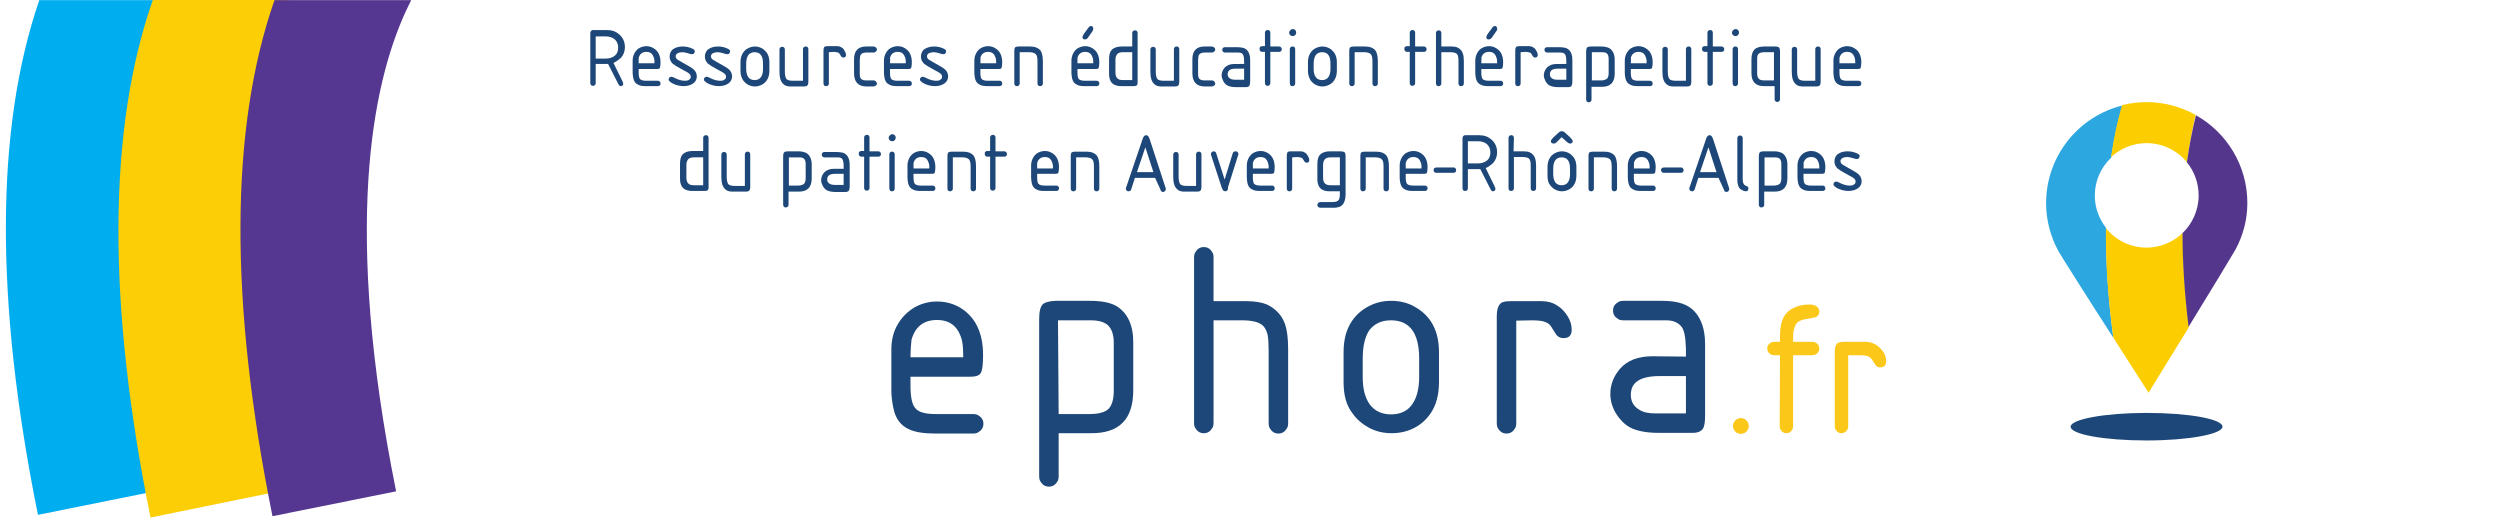 <?xml version="1.0" encoding="utf-8"?>
<!-- Generator: Adobe Illustrator 25.2.1, SVG Export Plug-In . SVG Version: 6.00 Build 0)  -->
<svg version="1.1" xmlns="http://www.w3.org/2000/svg" xmlns:xlink="http://www.w3.org/1999/xlink" x="0px" y="0px"
	 viewBox="0 0 744.1 155" style="enable-background:new 0 0 744.1 155;" xml:space="preserve">
<style type="text/css">
	.st0{fill:#1D4779;}
	.st1{fill:#FBC819;}
	.st2{fill:#00ADEF;}
	.st3{fill:#FCCE06;}
	.st4{fill:#553690;}
	.st5{fill:#2CA7DF;}
	.st6{fill:#FCCE01;}
	.st7{fill:#54368C;}
</style>
<g id="svg2" xmlns:cc="http://creativecommons.org/ns#" xmlns:dc="http://purl.org/dc/elements/1.1/" xmlns:inkscape="http://www.inkscape.org/namespaces/inkscape" xmlns:rdf="http://www.w3.org/1999/02/22-rdf-syntax-ns#" xmlns:sodipodi="http://sodipodi.sourceforge.net/DTD/sodipodi-0.dtd" xmlns:svg="http://www.w3.org/2000/svg">
	<g id="layer1" transform="translate(0,-897.362)" inkscape:groupmode="layer" inkscape:label="Calque 1">
		<g id="g4386">
			<g>
				<path id="path4361" class="st0" d="M271,1009.5v2.8c0,3.3,0.5,5.5,1.4,6.5c0.9,1.2,2.9,1.8,6,1.8h11.2c0.6,0,1.2,0.1,1.6,0.4
					c1,0.6,1.5,1.4,1.5,2.5c0,1.1-0.5,1.9-1.5,2.5c-0.4,0.3-1,0.4-1.6,0.4h-11.3c-3.3,0-5.8-0.4-7.6-1.2c-2.6-1.1-4.2-3.3-4.8-6.4
					c-0.4-1.9-0.6-3.6-0.6-5.3v-12.1c0-2.8,0.6-5.3,1.9-7.5c1.3-2.2,3-3.9,5.1-5.1c2-1.1,4.2-1.7,6.6-1.7c3.5,0,6.6,1.2,9.1,3.5
					c3,2.8,4.6,6.9,4.6,12.3c0,2.9-0.2,4.7-0.7,5.5c-0.4,0.7-1.4,1.1-3.2,1.1L271,1009.5L271,1009.5z M271,1003.7h15.7
					c0-2-0.1-3.5-0.3-4.6c-0.2-1.1-0.6-2.1-1.2-3.2c-1.3-2.2-3.4-3.3-6.3-3.3c-4,0-6.5,2-7.6,5.9C271.2,999.6,271,1001.3,271,1003.7
					L271,1003.7z"/>
				<path id="path4363" class="st0" d="M315.1,1026.3v12.8c0,0.6-0.1,1.2-0.4,1.6c-0.6,1-1.4,1.5-2.5,1.5s-1.9-0.5-2.5-1.5
					c-0.3-0.4-0.4-1-0.4-1.6v-46.9c0-2.2,0.4-3.6,1.1-4.3c0.7-0.6,1.9-0.9,3.7-1h10.2c3.5,0,6.1,0.5,7.9,1.5
					c3.5,2.1,5.2,5.9,5.1,11.3v13.8c0,8.7-4.2,12.9-12.7,12.8L315.1,1026.3L315.1,1026.3z M315.1,1020.6h9.1c2.8,0,4.7-0.5,5.8-1.6
					c1-1.1,1.5-2.9,1.5-5.3v-14.4c0-2.3-0.6-4-1.7-5.1c-1.1-1-2.8-1.5-5.2-1.5h-9.7L315.1,1020.6L315.1,1020.6z"/>
				<path id="path4365" class="st0" d="M361.1,987h9.9c2.6,0,4.7,0.4,6.1,1c2.7,1.3,4.5,3.3,5.4,5.9c0.6,1.8,0.9,4.2,0.9,7.4v22
					c0,0.6-0.1,1.2-0.4,1.6c-0.6,1-1.4,1.5-2.5,1.5c-1.1,0-1.9-0.5-2.5-1.5c-0.3-0.4-0.4-1-0.4-1.6v-21.6c0-2-0.1-3.5-0.3-4.6
					c-0.2-1-0.6-1.8-1.1-2.5c-1.1-1.3-3.3-1.9-6.5-1.9h-8.5v30.5c0,0.6-0.1,1.2-0.4,1.6c-0.6,1-1.4,1.5-2.5,1.5s-1.9-0.5-2.5-1.5
					c-0.3-0.4-0.4-0.9-0.4-1.4v-49.4c0-0.6,0.1-1.2,0.4-1.6c0.6-1,1.4-1.5,2.5-1.5s1.9,0.5,2.5,1.5c0.3,0.4,0.4,1,0.4,1.6V987
					L361.1,987z"/>
				<path id="path4367" class="st0" d="M399.9,1011.1v-8.9c0-3.7,0.8-6.8,2.5-9.3c1.3-1.9,2.9-3.3,5-4.4c2.1-1.1,4.3-1.6,6.7-1.6
					c2.4,0,4.6,0.5,6.7,1.6c2,1.1,3.7,2.5,5,4.4c1.7,2.5,2.5,5.6,2.5,9.3v8.9c0,3.7-0.8,6.8-2.5,9.3c-1.3,1.9-3,3.4-5,4.4
					c-2,1-4.2,1.5-6.6,1.5c-2.4,0-4.6-0.5-6.7-1.6c-2-1.1-3.7-2.5-5-4.4C400.7,1018,399.9,1014.9,399.9,1011.1L399.9,1011.1z
					 M405.6,1004.1v5.5c0,3.5,0.7,6.1,2,8c1.4,2,3.6,3.1,6.4,3.1s5-1,6.4-3.1c1.3-1.9,2-4.6,2-8v-5.5c0-7.6-2.8-11.4-8.4-11.4
					c-2.8,0-4.9,1-6.4,2.9C406.3,997.5,405.6,1000.3,405.6,1004.1L405.6,1004.1z"/>
				<path id="path4369" class="st0" d="M451.3,992.8v30.5c0,0.6-0.1,1.2-0.4,1.6c-0.6,1-1.4,1.5-2.5,1.5s-1.9-0.5-2.5-1.5
					c-0.3-0.4-0.4-1-0.4-1.6v-32c0-1.7,0.4-2.9,1.1-3.6c0.5-0.5,1.5-0.7,3.1-0.7h9.2c1.7,0,3.2,0.4,4.6,1.3c1.3,0.8,2.3,1.9,3.1,3.2
					c0.8,1.3,1.2,2.6,1.2,4c0,1.7-0.8,2.5-2.5,2.5c-0.8,0-1.4-0.3-1.9-0.8c-0.2-0.2-0.7-1-1.7-2.6c-0.5-0.9-1.5-1.4-2.8-1.7
					c-0.8-0.1-1.7-0.2-2.8-0.2L451.3,992.8L451.3,992.8z"/>
				<path id="path4371" class="st0" d="M501.8,1003.5v-2.3c-0.1-3.5-0.5-5.7-1.4-6.7c-1-1.2-2.5-1.8-4.5-1.8h-12.7
					c-0.6,0-1.2-0.1-1.6-0.4c-1-0.6-1.5-1.4-1.5-2.5c0-1.1,0.5-1.9,1.5-2.5c0.4-0.3,1-0.4,1.6-0.4h11.6c2.4,0,4.3,0.3,5.8,0.8
					c1.5,0.5,2.8,1.3,3.8,2.4c2,2.2,3.1,5.4,3.1,9.6v21.4c0,1.8-0.2,3-0.5,3.6c-0.5,1-1.6,1.5-3.2,1.5h-10.1c-3.8,0-6.7-0.6-8.7-1.7
					c-1.7-1-3-2.4-4.1-4.2c-1.1-1.9-1.6-3.8-1.6-5.7c0-2.8,1-5.3,2.9-7.5c2.2-2.5,5.4-3.7,9.7-3.7L501.8,1003.5L501.8,1003.5z
					 M501.8,1020.4v-11.1h-7.9c-2.9,0-5,0.5-6.4,1.4c-1.4,0.9-2.1,2.3-2.1,4.2c0,1.9,0.8,3.4,2.5,4.4c1.2,0.8,2.8,1.1,4.7,1.1
					L501.8,1020.4L501.8,1020.4z"/>
			</g>
			<g id="text4166">
				<path id="path4374" class="st1" d="M518.2,1021.8c0.7,0,1.2,0.3,1.7,0.8c0.4,0.4,0.6,1,0.6,1.6c0,0.7-0.3,1.3-0.8,1.7
					c-0.4,0.4-1,0.6-1.6,0.6c-0.7,0-1.3-0.3-1.7-0.8c-0.4-0.4-0.6-1-0.6-1.6c0-0.7,0.3-1.2,0.8-1.7
					C517,1022,517.6,1021.8,518.2,1021.8L518.2,1021.8z"/>
				<path id="path4376" class="st1" d="M529.8,1003.1h-1.7c-0.4,0-0.8-0.1-1.1-0.3c-0.7-0.4-1-1-1-1.7s0.3-1.3,1-1.7
					c0.3-0.2,0.7-0.3,1.1-0.3h1.7c0-0.8,0-1.4,0-1.8c0-3.5,0.8-5.9,2.5-7.3c1.6-1.3,3.7-2,6.3-2c1.1,0,1.9,0.3,2.4,0.8
					c0.3,0.4,0.5,0.8,0.5,1.2c0,0.8-0.3,1.3-0.9,1.7c-0.2,0.1-1.2,0.3-2.9,0.6c-1.2,0.2-2.1,0.5-2.7,1c-0.8,0.8-1.3,2.3-1.3,4.5
					c0,0.3,0,0.7,0,1.3h5.7c0.4,0,0.8,0.1,1.1,0.3c0.7,0.4,1,1,1,1.7s-0.3,1.3-1,1.7c-0.3,0.2-0.7,0.3-1.1,0.3h-5.7v21.1
					c0,0.4-0.1,0.8-0.3,1.1c-0.4,0.7-0.9,1-1.7,1c-0.7,0-1.3-0.3-1.7-1c-0.2-0.3-0.3-0.7-0.3-1.1L529.8,1003.1L529.8,1003.1z"/>
				<path id="path4378" class="st1" d="M550.1,1003.1v21.1c0,0.4-0.1,0.8-0.3,1.1c-0.4,0.7-1,1-1.7,1c-0.7,0-1.3-0.3-1.7-1
					c-0.2-0.3-0.3-0.7-0.3-1.1v-22.1c0-1.2,0.2-2,0.7-2.5c0.3-0.3,1-0.5,2.1-0.5h6.3c1.2,0,2.2,0.3,3.2,0.9c0.9,0.6,1.6,1.3,2.2,2.2
					c0.6,0.9,0.8,1.8,0.8,2.7c0,1.2-0.6,1.8-1.8,1.8c-0.5,0-1-0.2-1.3-0.6c-0.1-0.1-0.5-0.7-1.2-1.8c-0.4-0.6-1-1-2-1.1
					c-0.5-0.1-1.2-0.1-1.9-0.1L550.1,1003.1L550.1,1003.1z"/>
			</g>
		</g>
		<g id="g5214" transform="translate(-116,894)">
			<g id="path4188">
				<path class="st2" d="M127.3,156.6c-12.9-63.7-12.7-115.1,0.4-153.2l40.6,0c-0.5,1-1,2-1.5,3.1c-10,21.9-18.6,64.4-2.8,142.7
					L127.3,156.6z"/>
			</g>
			<g id="path4192">
				<path class="st3" d="M160.8,157.4c-13-64.1-12.7-115.8,0.7-154.1l40.7,0c-0.7,1.2-1.3,2.6-1.9,3.9c-10,21.9-18.6,64.4-2.8,142.7
					L160.8,157.4z"/>
			</g>
			<g id="path4196">
				<path class="st4" d="M197.1,157c-12.9-63.9-12.7-115.5,0.6-153.6l40.7,0c-0.6,1.1-1.1,2.3-1.7,3.5c-10,21.9-18.6,64.4-2.8,142.7
					L197.1,157z"/>
			</g>
		</g>
		<g id="text4175">
			<g id="g4293">
				<path id="path4164" class="st0" d="M182.6,916.1l2.6,5.3c0.2,0.4,0.3,0.7,0.3,0.9c0,0.2-0.1,0.4-0.2,0.5
					c-0.2,0.1-0.3,0.2-0.5,0.2c-0.3,0-0.6-0.2-0.8-0.7l-3-5.9h-3.7v5.6c0,0.2,0,0.4-0.1,0.5c-0.2,0.3-0.4,0.4-0.7,0.4
					s-0.6-0.1-0.7-0.4c-0.1-0.1-0.1-0.3-0.1-0.5v-14.7c0-0.4,0.1-0.6,0.3-0.8c0.2-0.2,0.4-0.2,0.8-0.2h3.7c0.8,0,1.5,0.1,2.1,0.3
					c0.6,0.2,1.1,0.5,1.6,0.9c1.2,1,1.8,2.3,1.8,3.9c0,1.2-0.4,2.3-1.2,3.2C184.1,915.2,183.4,915.7,182.6,916.1z M177.2,914.8h3.1
					c1.1,0,1.9-0.3,2.6-0.8c0.8-0.6,1.1-1.5,1.1-2.5s-0.4-1.9-1.1-2.5c-0.7-0.5-1.5-0.8-2.6-0.8h-3V914.8z"/>
				<path id="path4166" class="st0" d="M190.1,918v0.9c0,1,0.1,1.6,0.4,2c0.3,0.3,0.9,0.5,1.8,0.5h3.4c0.2,0,0.4,0,0.5,0.1
					c0.3,0.2,0.4,0.4,0.4,0.7s-0.1,0.6-0.4,0.7c-0.1,0.1-0.3,0.1-0.5,0.1h-3.4c-1,0-1.8-0.1-2.3-0.4c-0.8-0.3-1.3-1-1.5-1.9
					c-0.1-0.6-0.2-1.1-0.2-1.6v-3.7c0-0.8,0.2-1.6,0.6-2.3c0.4-0.7,0.9-1.2,1.5-1.5c0.6-0.3,1.3-0.5,2-0.5c1.1,0,2,0.4,2.8,1.1
					c0.9,0.8,1.4,2.1,1.4,3.7c0,0.9-0.1,1.4-0.2,1.7c-0.1,0.2-0.4,0.3-1,0.3H190.1z M190.1,916.2h4.7c0-0.6,0-1.1-0.1-1.4
					c-0.1-0.3-0.2-0.6-0.4-1c-0.4-0.7-1-1-1.9-1c-1.2,0-2,0.6-2.3,1.8C190.1,915,190.1,915.5,190.1,916.2L190.1,916.2z"/>
				<path id="path4168" class="st0" d="M203.2,911.2c1,0,2,0.2,3,0.7c0.4,0.2,0.6,0.4,0.6,0.7c0,0.3-0.1,0.5-0.2,0.6
					c-0.1,0.2-0.3,0.3-0.6,0.3c-0.3,0-0.7-0.1-1.3-0.3c-0.6-0.2-1.2-0.3-1.6-0.3c-0.6,0-1,0.1-1.4,0.3c-0.4,0.2-0.6,0.6-0.6,0.9
					c0,0.4,0.2,0.8,0.7,1.1c0.3,0.2,0.9,0.5,1.9,1.1c1.3,0.7,2.1,1.2,2.5,1.5c0.8,0.6,1.2,1.4,1.2,2.3c0,0.9-0.4,1.6-1.1,2.1
					c-0.7,0.5-1.7,0.8-2.8,0.8c-1.2,0-2.4-0.3-3.5-0.9c-0.6-0.4-1-0.7-1-1.1c0-0.2,0.1-0.4,0.3-0.6c0.1-0.1,0.3-0.2,0.5-0.2
					c0.2,0,0.6,0.1,1.1,0.4c1,0.5,2,0.8,2.9,0.8c0.7,0,1.1-0.1,1.4-0.4c0.3-0.2,0.4-0.5,0.4-0.8c0-0.5-0.3-0.9-1-1.3
					c-0.3-0.2-1-0.5-2-1.1c-1.1-0.6-1.9-1.1-2.4-1.5c-0.6-0.6-0.9-1.3-0.9-2.1c0-0.5,0.1-0.9,0.3-1.3c0.2-0.4,0.5-0.8,0.9-1
					C201.3,911.4,202.2,911.2,203.2,911.2L203.2,911.2z"/>
				<path id="path4170" class="st0" d="M213.7,911.2c1,0,2,0.2,3,0.7c0.4,0.2,0.6,0.4,0.6,0.7c0,0.3-0.1,0.5-0.2,0.6
					c-0.1,0.2-0.3,0.3-0.6,0.3s-0.7-0.1-1.3-0.3c-0.6-0.2-1.2-0.3-1.6-0.3c-0.6,0-1,0.1-1.4,0.3c-0.4,0.2-0.6,0.6-0.6,0.9
					c0,0.4,0.2,0.8,0.7,1.1c0.3,0.2,0.9,0.5,1.9,1.1c1.3,0.7,2.1,1.2,2.5,1.5c0.8,0.6,1.2,1.4,1.2,2.3c0,0.9-0.4,1.6-1.1,2.1
					c-0.7,0.5-1.7,0.8-2.8,0.8c-1.2,0-2.4-0.3-3.5-0.9c-0.6-0.4-1-0.7-1-1.1c0-0.2,0.1-0.4,0.3-0.6c0.1-0.1,0.3-0.2,0.5-0.2
					c0.2,0,0.6,0.1,1.1,0.4c1,0.5,2,0.8,2.9,0.8c0.7,0,1.1-0.1,1.4-0.4c0.3-0.2,0.4-0.5,0.4-0.8c0-0.5-0.3-0.9-1-1.3
					c-0.3-0.2-1-0.5-2-1.1c-1.1-0.6-1.9-1.1-2.4-1.5c-0.6-0.6-0.9-1.3-0.9-2.1c0-0.5,0.1-0.9,0.3-1.3c0.2-0.4,0.5-0.8,0.9-1
					C211.8,911.4,212.7,911.2,213.7,911.2z"/>
				<path id="path4172" class="st0" d="M220.4,918.5v-2.7c0-1.1,0.3-2.1,0.8-2.8c0.4-0.6,0.9-1,1.5-1.3c0.6-0.3,1.3-0.5,2-0.5
					c0.7,0,1.4,0.2,2,0.5s1.1,0.8,1.5,1.3c0.5,0.7,0.8,1.7,0.8,2.8v2.7c0,1.1-0.3,2.1-0.8,2.8c-0.4,0.6-0.9,1-1.5,1.3
					c-0.6,0.3-1.3,0.5-2,0.5c-0.7,0-1.4-0.2-2-0.5c-0.6-0.3-1.1-0.8-1.5-1.3C220.7,920.5,220.4,919.6,220.4,918.5z M222.1,916.3v1.6
					c0,1,0.2,1.8,0.6,2.4c0.4,0.6,1.1,0.9,1.9,0.9s1.5-0.3,1.9-0.9c0.4-0.6,0.6-1.4,0.6-2.4v-1.6c0-2.3-0.8-3.4-2.5-3.4
					c-0.8,0-1.5,0.3-1.9,0.9S222.1,915.2,222.1,916.3z"/>
				<path id="path4174" class="st0" d="M239,921.3v-9.2c0-0.2,0-0.4,0.1-0.5c0.2-0.3,0.4-0.4,0.7-0.4s0.6,0.1,0.7,0.4
					c0.1,0.1,0.1,0.3,0.1,0.5v9.7c0,0.4-0.1,0.8-0.3,1c-0.2,0.2-0.5,0.3-0.9,0.3h-3.6c-0.6,0-1.1,0-1.5-0.1c-0.3-0.1-0.7-0.2-1-0.5
					c-0.9-0.7-1.3-1.9-1.3-3.8v-6.5c0-0.2,0-0.4,0.1-0.5c0.2-0.3,0.4-0.4,0.7-0.4s0.6,0.1,0.7,0.4c0.1,0.1,0.1,0.3,0.1,0.5v6.5
					c0,1.1,0.2,1.8,0.5,2.2c0.3,0.3,0.9,0.5,1.9,0.5H239L239,921.3z"/>
				<path id="path4177" class="st0" d="M246.7,912.9v9.2c0,0.2,0,0.4-0.1,0.5c-0.2,0.3-0.4,0.4-0.7,0.4s-0.6-0.1-0.7-0.4
					c-0.1-0.1-0.1-0.3-0.1-0.5v-9.7c0-0.5,0.1-0.9,0.3-1.1c0.1-0.1,0.4-0.2,0.9-0.2h2.8c0.5,0,1,0.1,1.4,0.4c0.4,0.2,0.7,0.6,0.9,1
					c0.2,0.4,0.4,0.8,0.4,1.2c0,0.5-0.3,0.8-0.8,0.8c-0.2,0-0.4-0.1-0.6-0.3c0,0-0.2-0.3-0.5-0.8c-0.2-0.3-0.4-0.4-0.9-0.5
					c-0.2,0-0.5-0.1-0.8-0.1L246.7,912.9L246.7,912.9z"/>
				<path id="path4179" class="st0" d="M257.8,911.2h2.2c0.2,0,0.5,0.1,0.7,0.3c0.2,0.2,0.3,0.3,0.3,0.6s-0.1,0.4-0.3,0.6
					c-0.2,0.2-0.4,0.3-0.6,0.3H258c-0.7,0-1.2,0.1-1.6,0.4c-0.2,0.2-0.4,0.5-0.4,0.8c0,0.3-0.1,0.6-0.1,1v3.9c0,0.5,0,0.9,0.1,1.2
					c0.1,0.3,0.2,0.5,0.4,0.6c0.3,0.3,0.8,0.4,1.6,0.4h2.1c0.2,0,0.4,0.1,0.6,0.3c0.2,0.2,0.3,0.4,0.3,0.6c0,0.3-0.1,0.5-0.4,0.7
					c-0.2,0.1-0.4,0.2-0.7,0.2h-2c-2.4,0-3.7-1.3-3.7-3.9V915C254.2,912.5,255.4,911.2,257.8,911.2L257.8,911.2z"/>
				<path id="path4181" class="st0" d="M264.9,918v0.9c0,1,0.1,1.6,0.4,2c0.3,0.3,0.9,0.5,1.8,0.5h3.4c0.2,0,0.4,0,0.5,0.1
					c0.3,0.2,0.4,0.4,0.4,0.7s-0.1,0.6-0.4,0.7c-0.1,0.1-0.3,0.1-0.5,0.1h-3.4c-1,0-1.8-0.1-2.3-0.4c-0.8-0.3-1.3-1-1.5-1.9
					c-0.1-0.6-0.2-1.1-0.2-1.6v-3.7c0-0.8,0.2-1.6,0.6-2.3c0.4-0.7,0.9-1.2,1.5-1.5c0.6-0.3,1.3-0.5,2-0.5c1.1,0,2,0.4,2.8,1.1
					c0.9,0.8,1.4,2.1,1.4,3.7c0,0.9-0.1,1.4-0.2,1.7c-0.1,0.2-0.4,0.3-1,0.3H264.9z M264.9,916.2h4.7c0-0.6,0-1.1-0.1-1.4
					c-0.1-0.3-0.2-0.6-0.4-1c-0.4-0.7-1-1-1.9-1c-1.2,0-2,0.6-2.3,1.8C265,915,264.9,915.5,264.9,916.2L264.9,916.2z"/>
				<path id="path4183" class="st0" d="M278,911.2c1,0,2,0.2,3,0.7c0.4,0.2,0.6,0.4,0.6,0.7c0,0.3-0.1,0.5-0.2,0.6
					c-0.1,0.2-0.3,0.3-0.6,0.3s-0.7-0.1-1.3-0.3c-0.6-0.2-1.2-0.3-1.6-0.3c-0.6,0-1,0.1-1.4,0.3c-0.4,0.2-0.6,0.6-0.6,0.9
					c0,0.4,0.2,0.8,0.7,1.1c0.3,0.2,0.9,0.5,1.9,1.1c1.3,0.7,2.1,1.2,2.5,1.5c0.8,0.6,1.2,1.4,1.2,2.3c0,0.9-0.4,1.6-1.1,2.1
					c-0.7,0.5-1.7,0.8-2.8,0.8c-1.2,0-2.4-0.3-3.5-0.9c-0.6-0.4-1-0.7-1-1.1c0-0.2,0.1-0.4,0.3-0.6c0.1-0.1,0.3-0.2,0.5-0.2
					c0.2,0,0.6,0.1,1.1,0.4c1,0.5,2,0.8,2.9,0.8c0.7,0,1.1-0.1,1.4-0.4c0.3-0.2,0.4-0.5,0.4-0.8c0-0.5-0.3-0.9-1-1.3
					c-0.3-0.2-1-0.5-2-1.1c-1.1-0.6-1.9-1.1-2.4-1.5c-0.6-0.6-0.9-1.3-0.9-2.1c0-0.5,0.1-0.9,0.3-1.3c0.2-0.4,0.5-0.8,0.9-1
					C276.2,911.4,277,911.2,278,911.2z"/>
				<path id="path4185" class="st0" d="M291.8,918v0.9c0,1,0.1,1.6,0.4,2c0.3,0.3,0.9,0.5,1.8,0.5h3.4c0.2,0,0.4,0,0.5,0.1
					c0.3,0.2,0.4,0.4,0.4,0.7s-0.1,0.6-0.4,0.7c-0.1,0.1-0.3,0.1-0.5,0.1H294c-1,0-1.8-0.1-2.3-0.4c-0.8-0.3-1.3-1-1.5-1.9
					c-0.1-0.6-0.2-1.1-0.2-1.6v-3.7c0-0.8,0.2-1.6,0.6-2.3c0.4-0.7,0.9-1.2,1.5-1.5c0.6-0.3,1.3-0.5,2-0.5c1.1,0,2,0.4,2.8,1.1
					c0.9,0.8,1.4,2.1,1.4,3.7c0,0.9-0.1,1.4-0.2,1.7c-0.1,0.2-0.4,0.3-1,0.3H291.8z M291.8,916.2h4.7c0-0.6,0-1.1-0.1-1.4
					c-0.1-0.3-0.2-0.6-0.4-1c-0.4-0.7-1-1-1.9-1c-1.2,0-2,0.6-2.3,1.8C291.9,915,291.8,915.5,291.8,916.2L291.8,916.2z"/>
				<path id="path4187" class="st0" d="M303.5,912.9v9.2c0,0.2,0,0.4-0.1,0.5c-0.2,0.3-0.4,0.4-0.7,0.4s-0.6-0.1-0.7-0.4
					c-0.1-0.1-0.1-0.3-0.1-0.5v-9.7c0-0.4,0.1-0.8,0.2-0.9c0.2-0.2,0.6-0.3,1.3-0.3h3.2c1.4,0,2.4,0.4,3.1,1.2
					c0.4,0.6,0.7,1.6,0.7,3.1v6.6c0,0.2,0,0.4-0.1,0.5c-0.2,0.3-0.4,0.4-0.7,0.4s-0.6-0.1-0.7-0.4c-0.1-0.1-0.1-0.3-0.1-0.5v-6.5
					c0-1.2-0.2-1.9-0.6-2.2c-0.4-0.3-1-0.5-1.8-0.5H303.5z"/>
				<path id="path4189" class="st0" d="M320.7,918v0.9c0,1,0.1,1.6,0.4,2c0.3,0.3,0.9,0.5,1.8,0.5h3.4c0.2,0,0.4,0,0.5,0.1
					c0.3,0.2,0.4,0.4,0.4,0.7s-0.1,0.6-0.4,0.7c-0.1,0.1-0.3,0.1-0.5,0.1h-3.4c-1,0-1.8-0.1-2.3-0.4c-0.8-0.3-1.3-1-1.5-1.9
					c-0.1-0.6-0.2-1.1-0.2-1.6v-3.7c0-0.8,0.2-1.6,0.6-2.3c0.4-0.7,0.9-1.2,1.5-1.5c0.6-0.3,1.3-0.5,2-0.5c1.1,0,2,0.4,2.8,1.1
					c0.9,0.8,1.4,2.1,1.4,3.7c0,0.9-0.1,1.4-0.2,1.7c-0.1,0.2-0.4,0.3-1,0.3H320.7z M320.7,916.2h4.7c0-0.6,0-1.1-0.1-1.4
					c-0.1-0.3-0.2-0.6-0.4-1c-0.4-0.7-1-1-1.9-1c-1.2,0-2,0.6-2.3,1.8C320.7,915,320.7,915.5,320.7,916.2L320.7,916.2z M325.2,906.6
					l-1.4,2c-0.2,0.3-0.5,0.5-0.9,0.5c-0.3,0-0.5-0.1-0.6-0.3c-0.1-0.1-0.1-0.2-0.1-0.4c0-0.3,0.2-0.6,0.5-1.1l0.9-1.2
					c0.2-0.3,0.4-0.5,0.5-0.7c0.2-0.2,0.4-0.3,0.6-0.3c0.3,0,0.5,0.1,0.6,0.4c0.1,0.1,0.1,0.3,0.1,0.4
					C325.4,906.1,325.3,906.3,325.2,906.6z"/>
				<path id="path4191" class="st0" d="M337,911.2v-3.9c0-0.2,0-0.4,0.1-0.5c0.2-0.3,0.4-0.4,0.7-0.4s0.6,0.1,0.7,0.4
					c0.1,0.1,0.1,0.3,0.1,0.5V922c0,0.4-0.1,0.6-0.3,0.8c-0.2,0.1-0.4,0.2-0.8,0.2h-3.5c-2.7,0.1-4-1.2-3.9-3.9V915
					c0-1.4,0.3-2.3,0.8-2.8c0.7-0.7,1.7-1,3-1H337z M337,912.9h-2.8c-0.8,0-1.4,0.2-1.7,0.6c-0.3,0.4-0.5,0.9-0.5,1.6v3.9
					c0,0.7,0.2,1.3,0.5,1.6c0.3,0.4,0.9,0.6,1.7,0.6h2.8V912.9z"/>
				<path id="path4193" class="st0" d="M349.4,921.3v-9.2c0-0.2,0-0.4,0.1-0.5c0.2-0.3,0.4-0.4,0.7-0.4s0.6,0.1,0.7,0.4
					c0.1,0.1,0.1,0.3,0.1,0.5v9.7c0,0.4-0.1,0.8-0.3,1c-0.2,0.2-0.5,0.3-0.9,0.3h-3.6c-0.6,0-1.1,0-1.5-0.1c-0.3-0.1-0.7-0.2-1-0.5
					c-0.9-0.7-1.3-1.9-1.3-3.8v-6.5c0-0.2,0-0.4,0.1-0.5c0.2-0.3,0.4-0.4,0.7-0.4s0.6,0.1,0.7,0.4c0.1,0.1,0.1,0.3,0.1,0.5v6.5
					c0,1.1,0.2,1.8,0.5,2.2c0.3,0.3,0.9,0.5,1.9,0.5H349.4z"/>
				<path id="path4195" class="st0" d="M358.5,911.2h2.2c0.2,0,0.5,0.1,0.7,0.3c0.2,0.2,0.3,0.3,0.3,0.6s-0.1,0.4-0.3,0.6
					c-0.2,0.2-0.4,0.3-0.6,0.3h-2.1c-0.7,0-1.2,0.1-1.6,0.4c-0.2,0.2-0.4,0.5-0.4,0.8c0,0.3-0.1,0.6-0.1,1v3.9c0,0.5,0,0.9,0.1,1.2
					c0.1,0.3,0.2,0.5,0.4,0.6c0.3,0.3,0.8,0.4,1.6,0.4h2.1c0.2,0,0.4,0.1,0.6,0.3c0.2,0.2,0.3,0.4,0.3,0.6c0,0.3-0.1,0.5-0.4,0.7
					c-0.2,0.1-0.4,0.2-0.7,0.2h-2c-2.4,0-3.7-1.3-3.7-3.9V915C354.9,912.5,356.1,911.2,358.5,911.2L358.5,911.2z"/>
				<path id="path4197" class="st0" d="M370.3,916.2v-0.7c0-1.1-0.2-1.7-0.4-2c-0.3-0.4-0.8-0.5-1.4-0.5h-3.8c-0.2,0-0.4,0-0.5-0.1
					c-0.3-0.2-0.4-0.4-0.4-0.7s0.1-0.6,0.4-0.7c0.1-0.1,0.3-0.1,0.5-0.1h3.5c0.7,0,1.3,0.1,1.8,0.2c0.5,0.1,0.8,0.4,1.2,0.7
					c0.6,0.7,0.9,1.6,0.9,2.9v6.5c0,0.5-0.1,0.9-0.2,1.1c-0.1,0.3-0.5,0.5-1,0.5h-3c-1.2,0-2-0.2-2.6-0.5c-0.5-0.3-0.9-0.7-1.2-1.3
					c-0.3-0.6-0.5-1.1-0.5-1.7c0-0.8,0.3-1.6,0.9-2.3c0.7-0.7,1.6-1.1,2.9-1.1H370.3z M370.3,921.2v-3.4h-2.4
					c-0.9,0-1.5,0.1-1.9,0.4s-0.6,0.7-0.6,1.3s0.3,1,0.8,1.3c0.4,0.2,0.9,0.3,1.4,0.3H370.3z"/>
				<path id="path4199" class="st0" d="M378.1,911.2h2.5c0.2,0,0.3,0,0.5,0.1c0.3,0.2,0.4,0.4,0.4,0.7s-0.1,0.6-0.4,0.7
					c-0.1,0.1-0.3,0.1-0.5,0.1h-2.5v9.2c0,0.2,0,0.4-0.1,0.5c-0.2,0.3-0.4,0.4-0.7,0.4c-0.3,0-0.6-0.1-0.7-0.4
					c-0.1-0.1-0.1-0.3-0.1-0.5v-9.2h-0.7c-0.2,0-0.4,0-0.5-0.1c-0.3-0.2-0.4-0.4-0.4-0.8s0.1-0.6,0.4-0.7c0.1-0.1,0.3-0.1,0.5-0.1
					h0.7v-3.9c0-0.2,0-0.4,0.1-0.5c0.2-0.3,0.4-0.4,0.7-0.4c0.3,0,0.6,0.1,0.7,0.4c0.1,0.1,0.1,0.3,0.1,0.5V911.2z"/>
				<path id="path4201" class="st0" d="M383.9,922.1v-10c0-0.2,0-0.4,0.1-0.5c0.2-0.3,0.4-0.4,0.7-0.4s0.6,0.1,0.7,0.4
					c0.1,0.1,0.1,0.3,0.1,0.5v10c0,0.2,0,0.4-0.1,0.5c-0.2,0.3-0.4,0.4-0.7,0.4s-0.6-0.1-0.7-0.4C384,922.5,383.9,922.3,383.9,922.1
					z M384.8,906c0.3,0,0.5,0.1,0.7,0.3c0.2,0.2,0.3,0.4,0.3,0.7c0,0.3-0.1,0.6-0.3,0.8c-0.2,0.2-0.4,0.3-0.7,0.3
					c-0.3,0-0.6-0.1-0.8-0.3c-0.2-0.2-0.3-0.4-0.3-0.7c0-0.3,0.1-0.5,0.3-0.7C384.3,906.1,384.6,906,384.8,906z"/>
				<path id="path4203" class="st0" d="M389.3,918.5v-2.7c0-1.1,0.3-2.1,0.8-2.8c0.4-0.6,0.9-1,1.5-1.3c0.6-0.3,1.3-0.5,2-0.5
					c0.7,0,1.4,0.2,2,0.5s1.1,0.8,1.5,1.3c0.5,0.7,0.8,1.7,0.8,2.8v2.7c0,1.1-0.3,2.1-0.8,2.8c-0.4,0.6-0.9,1-1.5,1.3
					c-0.6,0.3-1.3,0.5-2,0.5c-0.7,0-1.4-0.2-2-0.5c-0.6-0.3-1.1-0.8-1.5-1.3C389.6,920.5,389.3,919.6,389.3,918.5z M391,916.3v1.6
					c0,1,0.2,1.8,0.6,2.4c0.4,0.6,1.1,0.9,1.9,0.9s1.5-0.3,1.9-0.9c0.4-0.6,0.6-1.4,0.6-2.4v-1.6c0-2.3-0.8-3.4-2.5-3.4
					c-0.8,0-1.5,0.3-1.9,0.9S391,915.2,391,916.3z"/>
				<path id="path4205" class="st0" d="M403.2,912.9v9.2c0,0.2,0,0.4-0.1,0.5c-0.2,0.3-0.4,0.4-0.7,0.4s-0.6-0.1-0.7-0.4
					c-0.1-0.1-0.1-0.3-0.1-0.5v-9.7c0-0.4,0.1-0.8,0.2-0.9c0.2-0.2,0.6-0.3,1.3-0.3h3.2c1.4,0,2.4,0.4,3.1,1.2
					c0.4,0.6,0.7,1.6,0.7,3.1v6.6c0,0.2,0,0.4-0.1,0.5c-0.2,0.3-0.4,0.4-0.7,0.4s-0.6-0.1-0.7-0.4c-0.1-0.1-0.1-0.3-0.1-0.5v-6.5
					c0-1.2-0.2-1.9-0.6-2.2c-0.4-0.3-1-0.5-1.8-0.5H403.2z"/>
				<path id="path4207" class="st0" d="M421.2,911.2h2.5c0.2,0,0.3,0,0.5,0.1c0.3,0.2,0.4,0.4,0.4,0.7s-0.1,0.6-0.4,0.7
					c-0.1,0.1-0.3,0.1-0.5,0.1h-2.5v9.2c0,0.2,0,0.4-0.1,0.5c-0.2,0.3-0.4,0.4-0.7,0.4c-0.3,0-0.6-0.1-0.7-0.4
					c-0.1-0.1-0.1-0.3-0.1-0.5v-9.2h-0.7c-0.2,0-0.4,0-0.5-0.1c-0.3-0.2-0.4-0.4-0.4-0.8s0.1-0.6,0.4-0.7c0.1-0.1,0.3-0.1,0.5-0.1
					h0.7v-3.9c0-0.2,0-0.4,0.1-0.5c0.2-0.3,0.4-0.4,0.7-0.4c0.3,0,0.6,0.1,0.7,0.4c0.1,0.1,0.1,0.3,0.1,0.5V911.2z"/>
				<path id="path4209" class="st0" d="M429,911.2h3c0.8,0,1.4,0.1,1.8,0.3c0.8,0.4,1.4,1,1.6,1.8c0.2,0.5,0.3,1.3,0.3,2.2v6.6
					c0,0.2,0,0.4-0.1,0.5c-0.2,0.3-0.4,0.4-0.7,0.4s-0.6-0.1-0.7-0.4c-0.1-0.1-0.1-0.3-0.1-0.5v-6.5c0-0.6,0-1.1-0.1-1.4
					c-0.1-0.3-0.2-0.6-0.3-0.7c-0.3-0.4-1-0.6-2-0.6H429v9.2c0,0.2,0,0.4-0.1,0.5c-0.2,0.3-0.4,0.4-0.7,0.4c-0.3,0-0.6-0.1-0.7-0.4
					c-0.1-0.1-0.1-0.3-0.1-0.4v-14.9c0-0.2,0-0.4,0.1-0.5c0.2-0.3,0.4-0.4,0.7-0.4c0.3,0,0.6,0.1,0.7,0.4c0.1,0.1,0.1,0.3,0.1,0.5
					L429,911.2L429,911.2z"/>
				<path id="path4211" class="st0" d="M440.9,918v0.9c0,1,0.1,1.6,0.4,2c0.3,0.3,0.9,0.5,1.8,0.5h3.4c0.2,0,0.4,0,0.5,0.1
					c0.3,0.2,0.4,0.4,0.4,0.7s-0.1,0.6-0.4,0.7c-0.1,0.1-0.3,0.1-0.5,0.1h-3.4c-1,0-1.8-0.1-2.3-0.4c-0.8-0.3-1.3-1-1.5-1.9
					c-0.1-0.6-0.2-1.1-0.2-1.6v-3.7c0-0.8,0.2-1.6,0.6-2.3c0.4-0.7,0.9-1.2,1.5-1.5c0.6-0.3,1.3-0.5,2-0.5c1.1,0,2,0.4,2.8,1.1
					c0.9,0.8,1.4,2.1,1.4,3.7c0,0.9-0.1,1.4-0.2,1.7c-0.1,0.2-0.4,0.3-1,0.3H440.9z M440.9,916.2h4.7c0-0.6,0-1.1-0.1-1.4
					c-0.1-0.3-0.2-0.6-0.4-1c-0.4-0.7-1-1-1.9-1c-1.2,0-2,0.6-2.3,1.8C441,915,440.9,915.5,440.9,916.2L440.9,916.2z M445.4,906.6
					l-1.4,2c-0.2,0.3-0.5,0.5-0.9,0.5c-0.3,0-0.5-0.1-0.6-0.3c-0.1-0.1-0.1-0.2-0.1-0.4c0-0.3,0.2-0.6,0.5-1.1l0.9-1.2
					c0.2-0.3,0.4-0.5,0.5-0.7c0.2-0.2,0.4-0.3,0.6-0.3c0.3,0,0.5,0.1,0.6,0.4c0.1,0.1,0.1,0.3,0.1,0.4
					C445.7,906.1,445.6,906.3,445.4,906.6z"/>
				<path id="path4213" class="st0" d="M452.6,912.9v9.2c0,0.2,0,0.4-0.1,0.5c-0.2,0.3-0.4,0.4-0.7,0.4s-0.6-0.1-0.7-0.4
					c-0.1-0.1-0.1-0.3-0.1-0.5v-9.7c0-0.5,0.1-0.9,0.3-1.1c0.1-0.1,0.4-0.2,0.9-0.2h2.8c0.5,0,1,0.1,1.4,0.4c0.4,0.2,0.7,0.6,0.9,1
					c0.2,0.4,0.4,0.8,0.4,1.2c0,0.5-0.3,0.8-0.8,0.8c-0.2,0-0.4-0.1-0.6-0.3c0,0-0.2-0.3-0.5-0.8c-0.2-0.3-0.4-0.4-0.9-0.5
					c-0.2,0-0.5-0.1-0.8-0.1L452.6,912.9L452.6,912.9z"/>
				<path id="path4215" class="st0" d="M466.2,916.2v-0.7c0-1.1-0.2-1.7-0.4-2c-0.3-0.4-0.8-0.5-1.4-0.5h-3.8c-0.2,0-0.4,0-0.5-0.1
					c-0.3-0.2-0.4-0.4-0.4-0.7s0.1-0.6,0.4-0.7c0.1-0.1,0.3-0.1,0.5-0.1h3.5c0.7,0,1.3,0.1,1.8,0.2c0.5,0.1,0.8,0.4,1.2,0.7
					c0.6,0.7,0.9,1.6,0.9,2.9v6.5c0,0.5-0.1,0.9-0.2,1.1c-0.1,0.3-0.5,0.5-1,0.5h-3c-1.2,0-2-0.2-2.6-0.5c-0.5-0.3-0.9-0.7-1.2-1.3
					c-0.3-0.6-0.5-1.1-0.5-1.7c0-0.8,0.3-1.6,0.9-2.3c0.7-0.7,1.6-1.1,2.9-1.1H466.2z M466.2,921.2v-3.4h-2.4
					c-0.9,0-1.5,0.1-1.9,0.4s-0.6,0.7-0.6,1.3s0.3,1,0.8,1.3c0.4,0.2,0.9,0.3,1.4,0.3H466.2z"/>
				<path id="path4217" class="st0" d="M473.7,923v3.9c0,0.2,0,0.4-0.1,0.5c-0.2,0.3-0.4,0.4-0.7,0.4s-0.6-0.1-0.7-0.4
					c-0.1-0.1-0.1-0.3-0.1-0.5v-14.1c0-0.7,0.1-1.1,0.3-1.3c0.2-0.2,0.6-0.3,1.1-0.3h3.1c1,0,1.8,0.2,2.4,0.5c1,0.6,1.6,1.8,1.6,3.4
					v4.2c0,2.6-1.3,3.9-3.8,3.9H473.7z M473.7,921.3h2.8c0.8,0,1.4-0.2,1.8-0.5c0.3-0.3,0.5-0.9,0.5-1.6v-4.4c0-0.7-0.2-1.2-0.5-1.5
					c-0.3-0.3-0.8-0.4-1.6-0.4h-2.9V921.3z"/>
				<path id="path4219" class="st0" d="M485.4,918v0.9c0,1,0.1,1.6,0.4,2c0.3,0.3,0.9,0.5,1.8,0.5h3.4c0.2,0,0.4,0,0.5,0.1
					c0.3,0.2,0.4,0.4,0.4,0.7s-0.1,0.6-0.4,0.7c-0.1,0.1-0.3,0.1-0.5,0.1h-3.4c-1,0-1.8-0.1-2.3-0.4c-0.8-0.3-1.3-1-1.5-1.9
					c-0.1-0.6-0.2-1.1-0.2-1.6v-3.7c0-0.8,0.2-1.6,0.6-2.3c0.4-0.7,0.9-1.2,1.5-1.5c0.6-0.3,1.3-0.5,2-0.5c1.1,0,2,0.4,2.8,1.1
					c0.9,0.8,1.4,2.1,1.4,3.7c0,0.9-0.1,1.4-0.2,1.7c-0.1,0.2-0.4,0.3-1,0.3H485.4z M485.4,916.2h4.7c0-0.6,0-1.1-0.1-1.4
					c-0.1-0.3-0.2-0.6-0.4-1c-0.4-0.7-1-1-1.9-1c-1.2,0-2,0.6-2.3,1.8C485.5,915,485.4,915.5,485.4,916.2L485.4,916.2z"/>
				<path id="path4221" class="st0" d="M501.8,921.3v-9.2c0-0.2,0-0.4,0.1-0.5c0.2-0.3,0.4-0.4,0.7-0.4s0.6,0.1,0.7,0.4
					c0.1,0.1,0.1,0.3,0.1,0.5v9.7c0,0.4-0.1,0.8-0.3,1c-0.2,0.2-0.5,0.3-0.9,0.3h-3.6c-0.6,0-1.1,0-1.5-0.1c-0.3-0.1-0.7-0.2-1-0.5
					c-0.9-0.7-1.3-1.9-1.3-3.8v-6.5c0-0.2,0-0.4,0.1-0.5c0.2-0.3,0.4-0.4,0.7-0.4s0.6,0.1,0.7,0.4c0.1,0.1,0.1,0.3,0.1,0.5v6.5
					c0,1.1,0.2,1.8,0.5,2.2c0.3,0.3,0.9,0.5,1.9,0.5H501.8z"/>
				<path id="path4223" class="st0" d="M509.8,911.2h2.5c0.2,0,0.3,0,0.5,0.1c0.3,0.2,0.4,0.4,0.4,0.7s-0.1,0.6-0.4,0.7
					c-0.1,0.1-0.3,0.1-0.5,0.1h-2.5v9.2c0,0.2,0,0.4-0.1,0.5c-0.2,0.3-0.4,0.4-0.7,0.4c-0.3,0-0.6-0.1-0.7-0.4
					c-0.1-0.1-0.1-0.3-0.1-0.5v-9.2h-0.7c-0.2,0-0.4,0-0.5-0.1c-0.3-0.2-0.4-0.4-0.4-0.8s0.1-0.6,0.4-0.7c0.1-0.1,0.3-0.1,0.5-0.1
					h0.7v-3.9c0-0.2,0-0.4,0.1-0.5c0.2-0.3,0.4-0.4,0.7-0.4c0.3,0,0.6,0.1,0.7,0.4c0.1,0.1,0.1,0.3,0.1,0.5V911.2z"/>
				<path id="path4225" class="st0" d="M515.7,922.1v-10c0-0.2,0-0.4,0.1-0.5c0.2-0.3,0.4-0.4,0.7-0.4s0.6,0.1,0.7,0.4
					c0.1,0.1,0.1,0.3,0.1,0.5v10c0,0.2,0,0.4-0.1,0.5c-0.2,0.3-0.4,0.4-0.7,0.4s-0.6-0.1-0.7-0.4
					C515.8,922.5,515.7,922.3,515.7,922.1z M516.6,906c0.3,0,0.5,0.1,0.7,0.3c0.2,0.2,0.3,0.4,0.3,0.7c0,0.3-0.1,0.6-0.3,0.8
					c-0.2,0.2-0.4,0.3-0.7,0.3c-0.3,0-0.6-0.1-0.8-0.3c-0.2-0.2-0.3-0.4-0.3-0.7c0-0.3,0.1-0.5,0.3-0.7
					C516.1,906.1,516.4,906,516.6,906z"/>
				<path id="path4227" class="st0" d="M528,923h-2.9c-2.5,0-3.8-1.2-3.8-3.9V915c0-1.3,0.3-2.3,0.9-2.9c0.6-0.6,1.6-0.9,3-0.9h3.1
					c0.6,0,1,0.1,1.2,0.3c0.2,0.2,0.3,0.6,0.3,1.2v14.1c0,0.2,0,0.4-0.1,0.5c-0.2,0.3-0.4,0.4-0.7,0.4s-0.6-0.1-0.7-0.4
					c-0.1-0.1-0.1-0.3-0.1-0.5V923z M528,921.3v-8.4h-2.9c-0.8,0-1.4,0.2-1.7,0.5c-0.3,0.3-0.4,0.8-0.4,1.4v4.4
					c0,0.8,0.2,1.4,0.6,1.7c0.3,0.3,0.9,0.4,1.7,0.4H528z"/>
				<path id="path4229" class="st0" d="M540.3,921.3v-9.2c0-0.2,0-0.4,0.1-0.5c0.2-0.3,0.4-0.4,0.7-0.4s0.6,0.1,0.7,0.4
					c0.1,0.1,0.1,0.3,0.1,0.5v9.7c0,0.4-0.1,0.8-0.3,1c-0.2,0.2-0.5,0.3-0.9,0.3h-3.6c-0.6,0-1.1,0-1.5-0.1c-0.3-0.1-0.7-0.2-1-0.5
					c-0.9-0.7-1.3-1.9-1.3-3.8v-6.5c0-0.2,0-0.4,0.1-0.5c0.2-0.3,0.4-0.4,0.7-0.4s0.6,0.1,0.7,0.4c0.1,0.1,0.1,0.3,0.1,0.5v6.5
					c0,1.1,0.2,1.8,0.5,2.2c0.3,0.3,0.9,0.5,1.9,0.5H540.3z"/>
				<path id="path4231" class="st0" d="M547.5,918v0.9c0,1,0.1,1.6,0.4,2c0.3,0.3,0.9,0.5,1.8,0.5h3.4c0.2,0,0.4,0,0.5,0.1
					c0.3,0.2,0.4,0.4,0.4,0.7s-0.1,0.6-0.4,0.7c-0.1,0.1-0.3,0.1-0.5,0.1h-3.4c-1,0-1.8-0.1-2.3-0.4c-0.8-0.3-1.3-1-1.5-1.9
					c-0.1-0.6-0.2-1.1-0.2-1.6v-3.7c0-0.8,0.2-1.6,0.6-2.3c0.4-0.7,0.9-1.2,1.5-1.5c0.6-0.3,1.3-0.5,2-0.5c1.1,0,2,0.4,2.8,1.1
					c0.9,0.8,1.4,2.1,1.4,3.7c0,0.9-0.1,1.4-0.2,1.7c-0.1,0.2-0.4,0.3-1,0.3H547.5z M547.5,916.2h4.7c0-0.6,0-1.1-0.1-1.4
					c-0.1-0.3-0.2-0.6-0.4-1c-0.4-0.7-1-1-1.9-1c-1.2,0-2,0.6-2.3,1.8C547.5,915,547.5,915.5,547.5,916.2L547.5,916.2z"/>
				<path id="path4233" class="st0" d="M209.3,942.4v-3.9c0-0.2,0-0.4,0.1-0.5c0.2-0.3,0.4-0.4,0.7-0.4s0.6,0.1,0.7,0.4
					c0.1,0.1,0.1,0.3,0.1,0.5v14.7c0,0.4-0.1,0.6-0.3,0.8c-0.2,0.1-0.4,0.2-0.8,0.2h-3.5c-2.7,0.1-4-1.2-3.9-3.9v-4.2
					c0-1.4,0.3-2.3,0.8-2.8c0.7-0.7,1.7-1,3-1H209.3z M209.3,944.2h-2.8c-0.8,0-1.4,0.2-1.7,0.6c-0.3,0.4-0.5,0.9-0.5,1.6v3.9
					c0,0.7,0.2,1.3,0.5,1.6c0.3,0.4,0.9,0.6,1.7,0.6h2.8V944.2z"/>
				<path id="path4235" class="st0" d="M221.7,952.6v-9.2c0-0.2,0-0.4,0.1-0.5c0.2-0.3,0.4-0.4,0.7-0.4s0.6,0.1,0.7,0.4
					c0.1,0.1,0.1,0.3,0.1,0.5v9.7c0,0.4-0.1,0.8-0.3,1c-0.2,0.2-0.5,0.3-0.9,0.3h-3.6c-0.6,0-1.1,0-1.5-0.1c-0.3-0.1-0.7-0.2-1-0.5
					c-0.9-0.7-1.3-1.9-1.3-3.8v-6.5c0-0.2,0-0.4,0.1-0.5c0.2-0.3,0.4-0.4,0.7-0.4s0.6,0.1,0.7,0.4c0.1,0.1,0.1,0.3,0.1,0.5v6.5
					c0,1.1,0.2,1.8,0.5,2.2c0.3,0.3,0.9,0.5,1.9,0.5H221.7L221.7,952.6z"/>
				<path id="path4237" class="st0" d="M234.7,954.3v3.9c0,0.2,0,0.4-0.1,0.5c-0.2,0.3-0.4,0.4-0.7,0.4s-0.6-0.1-0.7-0.4
					c-0.1-0.1-0.1-0.3-0.1-0.5V944c0-0.7,0.1-1.1,0.3-1.3c0.2-0.2,0.6-0.3,1.1-0.3h3.1c1,0,1.8,0.2,2.4,0.5c1,0.6,1.6,1.8,1.6,3.4
					v4.2c0,2.6-1.3,3.9-3.8,3.9H234.7L234.7,954.3z M234.7,952.6h2.8c0.8,0,1.4-0.2,1.8-0.5c0.3-0.3,0.5-0.9,0.5-1.6v-4.4
					c0-0.7-0.2-1.2-0.5-1.5c-0.3-0.3-0.8-0.4-1.6-0.4h-2.9V952.6z"/>
				<path id="path4239" class="st0" d="M251.1,947.4v-0.7c0-1.1-0.2-1.7-0.4-2c-0.3-0.4-0.8-0.5-1.4-0.5h-3.8c-0.2,0-0.4,0-0.5-0.1
					c-0.3-0.2-0.4-0.4-0.4-0.7s0.1-0.6,0.4-0.7c0.1-0.1,0.3-0.1,0.5-0.1h3.5c0.7,0,1.3,0.1,1.8,0.2c0.5,0.1,0.8,0.4,1.2,0.7
					c0.6,0.7,0.9,1.6,0.9,2.9v6.5c0,0.5-0.1,0.9-0.2,1.1c-0.1,0.3-0.5,0.5-1,0.5h-3c-1.2,0-2-0.2-2.6-0.5c-0.5-0.3-0.9-0.7-1.2-1.3
					c-0.3-0.6-0.5-1.1-0.5-1.7c0-0.8,0.3-1.6,0.9-2.3c0.7-0.7,1.6-1.1,2.9-1.1H251.1L251.1,947.4z M251.1,952.5v-3.4h-2.4
					c-0.9,0-1.5,0.1-1.9,0.4s-0.6,0.7-0.6,1.3s0.3,1,0.8,1.3c0.4,0.2,0.9,0.3,1.4,0.3H251.1z"/>
				<path id="path4241" class="st0" d="M258.8,942.4h2.5c0.2,0,0.3,0,0.5,0.1c0.3,0.2,0.4,0.4,0.4,0.7s-0.1,0.6-0.4,0.7
					c-0.1,0.1-0.3,0.1-0.5,0.1h-2.5v9.2c0,0.2,0,0.4-0.1,0.5c-0.2,0.3-0.4,0.4-0.7,0.4c-0.3,0-0.6-0.1-0.7-0.4
					c-0.1-0.1-0.1-0.3-0.1-0.5v-9.2h-0.7c-0.2,0-0.4,0-0.5-0.1c-0.3-0.2-0.4-0.4-0.4-0.8s0.1-0.6,0.4-0.7c0.1-0.1,0.3-0.1,0.5-0.1
					h0.7v-3.9c0-0.2,0-0.4,0.1-0.5c0.2-0.3,0.4-0.4,0.7-0.4c0.3,0,0.6,0.1,0.7,0.4c0.1,0.1,0.1,0.3,0.1,0.5V942.4z"/>
				<path id="path4243" class="st0" d="M264.7,953.4v-10c0-0.2,0-0.4,0.1-0.5c0.2-0.3,0.4-0.4,0.7-0.4s0.6,0.1,0.7,0.4
					c0.1,0.1,0.1,0.3,0.1,0.5v10c0,0.2,0,0.4-0.1,0.5c-0.2,0.3-0.4,0.4-0.7,0.4s-0.6-0.1-0.7-0.4
					C264.8,953.7,264.7,953.6,264.7,953.4z M265.6,937.3c0.3,0,0.5,0.1,0.7,0.3c0.2,0.2,0.3,0.4,0.3,0.7c0,0.3-0.1,0.6-0.3,0.8
					c-0.2,0.2-0.4,0.3-0.7,0.3c-0.3,0-0.6-0.1-0.8-0.3c-0.2-0.2-0.3-0.4-0.3-0.7c0-0.3,0.1-0.5,0.3-0.7
					C265.1,937.4,265.3,937.3,265.6,937.3z"/>
				<path id="path4245" class="st0" d="M271.9,949.2v0.9c0,1,0.1,1.6,0.4,2c0.3,0.3,0.9,0.5,1.8,0.5h3.4c0.2,0,0.4,0,0.5,0.1
					c0.3,0.2,0.4,0.4,0.4,0.7s-0.1,0.6-0.4,0.7c-0.1,0.1-0.3,0.1-0.5,0.1h-3.4c-1,0-1.8-0.1-2.3-0.4c-0.8-0.3-1.3-1-1.5-1.9
					c-0.1-0.6-0.2-1.1-0.2-1.6v-3.7c0-0.8,0.2-1.6,0.6-2.3c0.4-0.7,0.9-1.2,1.5-1.5c0.6-0.3,1.3-0.5,2-0.5c1.1,0,2,0.4,2.8,1.1
					c0.9,0.8,1.4,2.1,1.4,3.7c0,0.9-0.1,1.4-0.2,1.7c-0.1,0.2-0.4,0.3-1,0.3H271.9z M271.9,947.5h4.7c0-0.6,0-1.1-0.1-1.4
					c-0.1-0.3-0.2-0.6-0.4-1c-0.4-0.7-1-1-1.9-1c-1.2,0-2,0.6-2.3,1.8C271.9,946.2,271.9,946.7,271.9,947.5L271.9,947.5z"/>
				<path id="path4247" class="st0" d="M283.6,944.2v9.2c0,0.2,0,0.4-0.1,0.5c-0.2,0.3-0.4,0.4-0.7,0.4s-0.6-0.1-0.7-0.4
					c-0.1-0.1-0.1-0.3-0.1-0.5v-9.7c0-0.4,0.1-0.8,0.2-0.9c0.2-0.2,0.6-0.3,1.3-0.3h3.2c1.4,0,2.4,0.4,3.1,1.2
					c0.4,0.6,0.7,1.6,0.7,3.1v6.6c0,0.2,0,0.4-0.1,0.5c-0.2,0.3-0.4,0.4-0.7,0.4s-0.6-0.1-0.7-0.4c-0.1-0.1-0.1-0.3-0.1-0.5v-6.5
					c0-1.2-0.2-1.9-0.6-2.2c-0.4-0.3-1-0.5-1.8-0.5H283.6z"/>
				<path id="path4249" class="st0" d="M296.3,942.4h2.5c0.2,0,0.3,0,0.5,0.1c0.3,0.2,0.4,0.4,0.4,0.7s-0.1,0.6-0.4,0.7
					c-0.1,0.1-0.3,0.1-0.5,0.1h-2.5v9.2c0,0.2,0,0.4-0.1,0.5c-0.2,0.3-0.4,0.4-0.7,0.4c-0.3,0-0.6-0.1-0.7-0.4
					c-0.1-0.1-0.1-0.3-0.1-0.5v-9.2h-0.7c-0.2,0-0.4,0-0.5-0.1c-0.3-0.2-0.4-0.4-0.4-0.8s0.1-0.6,0.4-0.7c0.1-0.1,0.3-0.1,0.5-0.1
					h0.7v-3.9c0-0.2,0-0.4,0.1-0.5c0.2-0.3,0.4-0.4,0.7-0.4c0.3,0,0.6,0.1,0.7,0.4c0.1,0.1,0.1,0.3,0.1,0.5V942.4z"/>
				<path id="path4251" class="st0" d="M308.7,949.2v0.9c0,1,0.1,1.6,0.4,2c0.3,0.3,0.9,0.5,1.8,0.5h3.4c0.2,0,0.4,0,0.5,0.1
					c0.3,0.2,0.4,0.4,0.4,0.7s-0.1,0.6-0.4,0.7c-0.1,0.1-0.3,0.1-0.5,0.1h-3.4c-1,0-1.8-0.1-2.3-0.4c-0.8-0.3-1.3-1-1.5-1.9
					c-0.1-0.6-0.2-1.1-0.2-1.6v-3.7c0-0.8,0.2-1.6,0.6-2.3c0.4-0.7,0.9-1.2,1.5-1.5c0.6-0.3,1.3-0.5,2-0.5c1.1,0,2,0.4,2.8,1.1
					c0.9,0.8,1.4,2.1,1.4,3.7c0,0.9-0.1,1.4-0.2,1.7c-0.1,0.2-0.4,0.3-1,0.3H308.7z M308.7,947.5h4.7c0-0.6,0-1.1-0.1-1.4
					c-0.1-0.3-0.2-0.6-0.4-1c-0.4-0.7-1-1-1.9-1c-1.2,0-2,0.6-2.3,1.8C308.7,946.2,308.7,946.7,308.7,947.5L308.7,947.5z"/>
				<path id="path4253" class="st0" d="M320.3,944.2v9.2c0,0.2,0,0.4-0.1,0.5c-0.2,0.3-0.4,0.4-0.7,0.4s-0.6-0.1-0.7-0.4
					c-0.1-0.1-0.1-0.3-0.1-0.5v-9.7c0-0.4,0.1-0.8,0.2-0.9c0.2-0.2,0.6-0.3,1.3-0.3h3.2c1.4,0,2.4,0.4,3.1,1.2
					c0.4,0.6,0.7,1.6,0.7,3.1v6.6c0,0.2,0,0.4-0.1,0.5c-0.2,0.3-0.4,0.4-0.7,0.4s-0.6-0.1-0.7-0.4c-0.1-0.1-0.1-0.3-0.1-0.5v-6.5
					c0-1.2-0.2-1.9-0.6-2.2c-0.4-0.3-1-0.5-1.8-0.5H320.3z"/>
				<path id="path4255" class="st0" d="M343.8,950.3h-6l-1.1,3.4c-0.1,0.4-0.4,0.6-0.8,0.6c-0.3,0-0.5-0.1-0.6-0.3
					c-0.2-0.2-0.2-0.4-0.2-0.6c0-0.1,0-0.2,0.1-0.3l4.9-14.4c0.2-0.7,0.6-1.1,1-1.1c0.4,0,0.6,0.2,0.8,0.5c0.1,0.2,0.2,0.4,0.3,0.7
					l4.7,14.4c0,0.1,0.1,0.2,0.1,0.4c0,0.2-0.1,0.4-0.2,0.6c-0.2,0.2-0.4,0.3-0.6,0.3c-0.4,0-0.7-0.2-0.8-0.7L343.8,950.3
					L343.8,950.3z M338.4,948.6h4.9l-2.4-7.4L338.4,948.6z"/>
				<path id="path4257" class="st0" d="M356,952.6v-9.2c0-0.2,0-0.4,0.1-0.5c0.2-0.3,0.4-0.4,0.7-0.4s0.6,0.1,0.7,0.4
					c0.1,0.1,0.1,0.3,0.1,0.5v9.7c0,0.4-0.1,0.8-0.3,1c-0.2,0.2-0.5,0.3-0.9,0.3H353c-0.6,0-1.1,0-1.5-0.1c-0.3-0.1-0.7-0.2-1-0.5
					c-0.9-0.7-1.3-1.9-1.3-3.8v-6.5c0-0.2,0-0.4,0.1-0.5c0.2-0.3,0.4-0.4,0.7-0.4s0.6,0.1,0.7,0.4c0.1,0.1,0.1,0.3,0.1,0.5v6.5
					c0,1.1,0.2,1.8,0.5,2.2c0.3,0.3,0.9,0.5,1.9,0.5H356z"/>
				<path id="path4259" class="st0" d="M364.7,954.3c-0.2,0-0.4-0.1-0.6-0.2c-0.2-0.2-0.3-0.5-0.5-1l-3.1-9.5c0-0.1-0.1-0.2-0.1-0.3
					c0-0.2,0.1-0.4,0.2-0.6c0.2-0.2,0.4-0.3,0.6-0.3c0.4,0,0.7,0.2,0.8,0.6l2.5,7.8l2.4-7.8c0.1-0.4,0.4-0.6,0.9-0.6
					c0.3,0,0.5,0.1,0.6,0.3c0.2,0.2,0.2,0.4,0.2,0.6c0,0.1,0,0.2-0.1,0.3l-3,9.5C365.6,953.9,365.2,954.3,364.7,954.3L364.7,954.3z"
					/>
				<path id="path4261" class="st0" d="M372.9,949.2v0.9c0,1,0.1,1.6,0.4,2c0.3,0.3,0.9,0.5,1.8,0.5h3.4c0.2,0,0.4,0,0.5,0.1
					c0.3,0.2,0.4,0.4,0.4,0.7s-0.1,0.6-0.4,0.7c-0.1,0.1-0.3,0.1-0.5,0.1h-3.4c-1,0-1.8-0.1-2.3-0.4c-0.8-0.3-1.3-1-1.5-1.9
					c-0.1-0.6-0.2-1.1-0.2-1.6v-3.7c0-0.8,0.2-1.6,0.6-2.3c0.4-0.7,0.9-1.2,1.5-1.5c0.6-0.3,1.3-0.5,2-0.5c1.1,0,2,0.4,2.8,1.1
					c0.9,0.8,1.4,2.1,1.4,3.7c0,0.9-0.1,1.4-0.2,1.7c-0.1,0.2-0.4,0.3-1,0.3H372.9z M372.9,947.5h4.7c0-0.6,0-1.1-0.1-1.4
					c-0.1-0.3-0.2-0.6-0.4-1c-0.4-0.7-1-1-1.9-1c-1.2,0-2,0.6-2.3,1.8C372.9,946.2,372.9,946.7,372.9,947.5L372.9,947.5z"/>
				<path id="path4263" class="st0" d="M384.6,944.2v9.2c0,0.2,0,0.4-0.1,0.5c-0.2,0.3-0.4,0.4-0.7,0.4s-0.6-0.1-0.7-0.4
					c-0.1-0.1-0.1-0.3-0.1-0.5v-9.7c0-0.5,0.1-0.9,0.3-1.1c0.1-0.1,0.4-0.2,0.9-0.2h2.8c0.5,0,1,0.1,1.4,0.4c0.4,0.2,0.7,0.6,0.9,1
					c0.2,0.4,0.4,0.8,0.4,1.2c0,0.5-0.3,0.8-0.8,0.8c-0.2,0-0.4-0.1-0.6-0.3c0,0-0.2-0.3-0.5-0.8c-0.2-0.3-0.4-0.4-0.9-0.5
					c-0.2,0-0.5-0.1-0.8-0.1L384.6,944.2L384.6,944.2z"/>
				<path id="path4265" class="st0" d="M398.8,954.3H396c-2.7,0.1-4-1.2-3.9-3.9v-4.2c0-1.4,0.3-2.3,0.8-2.8c0.7-0.7,1.7-1,3-1h2.9
					c0.9,0,1.4,0.2,1.5,0.4c0.1,0.2,0.2,0.5,0.2,1v11.5c0,1.4-0.4,2.5-1,3.1c-0.4,0.4-0.9,0.6-1.5,0.7c-0.3,0.1-0.8,0.1-1.4,0.1
					h-3.6c-0.3,0-0.5-0.1-0.7-0.3c-0.1-0.2-0.2-0.3-0.2-0.5c0-0.3,0.1-0.5,0.3-0.7c0.2-0.1,0.4-0.2,0.7-0.2h3.5c1,0,1.6-0.2,1.9-0.7
					c0.2-0.3,0.3-0.9,0.3-1.9V954.3L398.8,954.3z M398.8,944.2H396c-0.8,0-1.4,0.2-1.7,0.6c-0.3,0.4-0.5,0.9-0.5,1.6v3.9
					c0,0.7,0.2,1.3,0.5,1.6c0.3,0.4,0.9,0.6,1.7,0.6h2.8V944.2z"/>
				<path id="path4267" class="st0" d="M406.5,944.2v9.2c0,0.2,0,0.4-0.1,0.5c-0.2,0.3-0.4,0.4-0.7,0.4s-0.6-0.1-0.7-0.4
					c-0.1-0.1-0.1-0.3-0.1-0.5v-9.7c0-0.4,0.1-0.8,0.2-0.9c0.2-0.2,0.6-0.3,1.3-0.3h3.2c1.4,0,2.4,0.4,3.1,1.2
					c0.4,0.6,0.7,1.6,0.7,3.1v6.6c0,0.2,0,0.4-0.1,0.5c-0.2,0.3-0.4,0.4-0.7,0.4s-0.6-0.1-0.7-0.4c-0.1-0.1-0.1-0.3-0.1-0.5v-6.5
					c0-1.2-0.2-1.9-0.6-2.2c-0.4-0.3-1-0.5-1.8-0.5H406.5z"/>
				<path id="path4269" class="st0" d="M418.4,949.2v0.9c0,1,0.1,1.6,0.4,2c0.3,0.3,0.9,0.5,1.8,0.5h3.4c0.2,0,0.4,0,0.5,0.1
					c0.3,0.2,0.4,0.4,0.4,0.7s-0.1,0.6-0.4,0.7c-0.1,0.1-0.3,0.1-0.5,0.1h-3.4c-1,0-1.8-0.1-2.3-0.4c-0.8-0.3-1.3-1-1.5-1.9
					c-0.1-0.6-0.2-1.1-0.2-1.6v-3.7c0-0.8,0.2-1.6,0.6-2.3c0.4-0.7,0.9-1.2,1.5-1.5c0.6-0.3,1.3-0.5,2-0.5c1.1,0,2,0.4,2.8,1.1
					c0.9,0.8,1.4,2.1,1.4,3.7c0,0.9-0.1,1.4-0.2,1.7c-0.1,0.2-0.4,0.3-1,0.3H418.4z M418.4,947.5h4.7c0-0.6,0-1.1-0.1-1.4
					c-0.1-0.3-0.2-0.6-0.4-1c-0.4-0.7-1-1-1.9-1c-1.2,0-2,0.6-2.3,1.8C418.4,946.2,418.4,946.7,418.4,947.5L418.4,947.5z"/>
				<path id="path4271" class="st0" d="M442.2,947.4l2.6,5.3c0.2,0.4,0.3,0.7,0.3,0.9c0,0.2-0.1,0.4-0.2,0.5
					c-0.2,0.1-0.3,0.2-0.5,0.2c-0.3,0-0.6-0.2-0.8-0.7l-3-5.9h-3.7v5.6c0,0.2,0,0.4-0.1,0.5c-0.2,0.3-0.4,0.4-0.7,0.4
					s-0.6-0.1-0.7-0.4c-0.1-0.1-0.1-0.3-0.1-0.5v-14.7c0-0.4,0.1-0.6,0.3-0.8c0.2-0.2,0.4-0.2,0.8-0.2h3.7c0.8,0,1.5,0.1,2.1,0.3
					c0.6,0.2,1.1,0.5,1.6,0.9c1.2,1,1.8,2.3,1.8,3.9c0,1.2-0.4,2.3-1.2,3.2C443.7,946.5,443.1,947,442.2,947.4z M436.8,946h3.1
					c1.1,0,1.9-0.3,2.6-0.8c0.8-0.6,1.1-1.5,1.1-2.5s-0.4-1.9-1.1-2.5c-0.7-0.5-1.5-0.8-2.6-0.8h-3V946z"/>
				<path id="path4273" class="st0" d="M450.5,942.4h3c0.8,0,1.4,0.1,1.8,0.3c0.8,0.4,1.4,1,1.6,1.8c0.2,0.5,0.3,1.3,0.3,2.2v6.6
					c0,0.2,0,0.4-0.1,0.5c-0.2,0.3-0.4,0.4-0.7,0.4s-0.6-0.1-0.7-0.4c-0.1-0.1-0.1-0.3-0.1-0.5v-6.5c0-0.6,0-1.1-0.1-1.4
					c-0.1-0.3-0.2-0.6-0.3-0.7c-0.3-0.4-1-0.6-2-0.6h-2.6v9.2c0,0.2,0,0.4-0.1,0.5c-0.2,0.3-0.4,0.4-0.7,0.4c-0.3,0-0.6-0.1-0.7-0.4
					c-0.1-0.1-0.1-0.3-0.1-0.4v-14.9c0-0.2,0-0.4,0.1-0.5c0.2-0.3,0.4-0.4,0.7-0.4c0.3,0,0.6,0.1,0.7,0.4c0.1,0.1,0.1,0.3,0.1,0.5
					L450.5,942.4L450.5,942.4z"/>
				<path id="path4275" class="st0" d="M460.6,949.7V947c0-1.1,0.3-2.1,0.8-2.8c0.4-0.6,0.9-1,1.5-1.3c0.6-0.3,1.3-0.5,2-0.5
					c0.7,0,1.4,0.2,2,0.5s1.1,0.8,1.5,1.3c0.5,0.7,0.8,1.7,0.8,2.8v2.7c0,1.1-0.3,2.1-0.8,2.8c-0.4,0.6-0.9,1-1.5,1.3
					c-0.6,0.3-1.3,0.5-2,0.5c-0.7,0-1.4-0.2-2-0.5c-0.6-0.3-1.1-0.8-1.5-1.3C460.8,951.8,460.6,950.8,460.6,949.7z M462.3,947.6v1.6
					c0,1,0.2,1.8,0.6,2.4c0.4,0.6,1.1,0.9,1.9,0.9s1.5-0.3,1.9-0.9c0.4-0.6,0.6-1.4,0.6-2.4v-1.6c0-2.3-0.8-3.4-2.5-3.4
					c-0.8,0-1.5,0.3-1.9,0.9S462.3,946.4,462.3,947.6z M464.8,938.2l-1.6,1.6c-0.2,0.2-0.5,0.3-0.8,0.3c-0.2,0-0.4-0.1-0.6-0.2
					c-0.1-0.1-0.2-0.3-0.2-0.5c0-0.3,0.3-0.7,0.8-1.2l1.1-1c0.3-0.3,0.5-0.4,0.7-0.6c0.2-0.1,0.4-0.2,0.6-0.2h0
					c0.3,0,0.5,0.1,0.7,0.2c0.2,0.1,0.4,0.3,0.7,0.6l1.1,1c0.5,0.5,0.8,0.9,0.8,1.2c0,0.2-0.1,0.4-0.2,0.5c-0.2,0.1-0.3,0.2-0.5,0.2
					c-0.3,0-0.5-0.1-0.8-0.3L464.8,938.2L464.8,938.2z"/>
				<path id="path4277" class="st0" d="M474.4,944.2v9.2c0,0.2,0,0.4-0.1,0.5c-0.2,0.3-0.4,0.4-0.7,0.4s-0.6-0.1-0.7-0.4
					c-0.1-0.1-0.1-0.3-0.1-0.5v-9.7c0-0.4,0.1-0.8,0.2-0.9c0.2-0.2,0.6-0.3,1.3-0.3h3.2c1.4,0,2.4,0.4,3.1,1.2
					c0.4,0.6,0.7,1.6,0.7,3.1v6.6c0,0.2,0,0.4-0.1,0.5c-0.2,0.3-0.4,0.4-0.7,0.4s-0.6-0.1-0.7-0.4c-0.1-0.1-0.1-0.3-0.1-0.5v-6.5
					c0-1.2-0.2-1.9-0.6-2.2c-0.4-0.3-1-0.5-1.8-0.5H474.4z"/>
				<path id="path4279" class="st0" d="M486.3,949.2v0.9c0,1,0.1,1.6,0.4,2c0.3,0.3,0.9,0.5,1.8,0.5h3.4c0.2,0,0.4,0,0.5,0.1
					c0.3,0.2,0.4,0.4,0.4,0.7s-0.1,0.6-0.4,0.7c-0.1,0.1-0.3,0.1-0.5,0.1h-3.4c-1,0-1.8-0.1-2.3-0.4c-0.8-0.3-1.3-1-1.5-1.9
					c-0.1-0.6-0.2-1.1-0.2-1.6v-3.7c0-0.8,0.2-1.6,0.6-2.3c0.4-0.7,0.9-1.2,1.5-1.5c0.6-0.3,1.3-0.5,2-0.5c1.1,0,2,0.4,2.8,1.1
					c0.9,0.8,1.4,2.1,1.4,3.7c0,0.9-0.1,1.4-0.2,1.7c-0.1,0.2-0.4,0.3-1,0.3H486.3z M486.3,947.5h4.7c0-0.6,0-1.1-0.1-1.4
					c-0.1-0.3-0.2-0.6-0.4-1c-0.4-0.7-1-1-1.9-1c-1.2,0-2,0.6-2.3,1.8C486.4,946.2,486.3,946.7,486.3,947.5L486.3,947.5z"/>
				<path id="path4281" class="st0" d="M495.3,947.2h4.9c0.2,0,0.4,0,0.5,0.1c0.3,0.2,0.4,0.4,0.4,0.7s-0.1,0.6-0.4,0.7
					c-0.1,0.1-0.3,0.1-0.5,0.1h-4.9c-0.2,0-0.4,0-0.5-0.1c-0.3-0.2-0.4-0.4-0.4-0.7s0.1-0.6,0.4-0.7
					C495,947.3,495.1,947.2,495.3,947.2z"/>
				<path id="path4283" class="st0" d="M511.5,950.3h-6l-1.1,3.4c-0.1,0.4-0.4,0.6-0.8,0.6c-0.3,0-0.5-0.1-0.6-0.3
					c-0.2-0.2-0.2-0.4-0.2-0.6c0-0.1,0-0.2,0.1-0.3l4.9-14.4c0.2-0.7,0.6-1.1,1-1.1c0.4,0,0.6,0.2,0.8,0.5c0.1,0.2,0.2,0.4,0.3,0.7
					l4.7,14.4c0,0.1,0.1,0.2,0.1,0.4c0,0.2-0.1,0.4-0.2,0.6c-0.2,0.2-0.4,0.3-0.6,0.3c-0.4,0-0.7-0.2-0.8-0.7L511.5,950.3
					L511.5,950.3z M506,948.6h4.9l-2.4-7.4L506,948.6z"/>
				<path id="path4285" class="st0" d="M517.1,950.9v-12.3c0-0.2,0-0.4,0.1-0.5c0.2-0.3,0.4-0.4,0.7-0.4s0.6,0.1,0.7,0.4
					c0.1,0.1,0.1,0.3,0.1,0.5v12c0,0.7,0.1,1.2,0.3,1.5c0.1,0.2,0.3,0.4,0.5,0.5l0.5,0.2c0.2,0.1,0.4,0.3,0.4,0.6
					c0,0.3-0.1,0.5-0.2,0.7c-0.1,0.1-0.3,0.2-0.5,0.2c-0.3,0-0.7-0.1-1.1-0.3c-0.4-0.2-0.7-0.4-0.9-0.7
					C517.3,952.7,517.1,951.9,517.1,950.9z"/>
				<path id="path4287" class="st0" d="M525.1,954.3v3.9c0,0.2,0,0.4-0.1,0.5c-0.2,0.3-0.4,0.4-0.7,0.4s-0.6-0.1-0.7-0.4
					c-0.1-0.1-0.1-0.3-0.1-0.5V944c0-0.7,0.1-1.1,0.3-1.3c0.2-0.2,0.6-0.3,1.1-0.3h3.1c1,0,1.8,0.2,2.4,0.5c1,0.6,1.6,1.8,1.6,3.4
					v4.2c0,2.6-1.3,3.9-3.8,3.9H525.1z M525.1,952.6h2.8c0.8,0,1.4-0.2,1.8-0.5c0.3-0.3,0.5-0.9,0.5-1.6v-4.4c0-0.7-0.2-1.2-0.5-1.5
					c-0.3-0.3-0.8-0.4-1.6-0.4h-2.9V952.6z"/>
				<path id="path4289" class="st0" d="M536.8,949.2v0.9c0,1,0.1,1.6,0.4,2c0.3,0.3,0.9,0.5,1.8,0.5h3.4c0.2,0,0.4,0,0.5,0.1
					c0.3,0.2,0.4,0.4,0.4,0.7s-0.1,0.6-0.4,0.7c-0.1,0.1-0.3,0.1-0.5,0.1H539c-1,0-1.8-0.1-2.3-0.4c-0.8-0.3-1.3-1-1.5-1.9
					c-0.1-0.6-0.2-1.1-0.2-1.6v-3.7c0-0.8,0.2-1.6,0.6-2.3c0.4-0.7,0.9-1.2,1.5-1.5c0.6-0.3,1.3-0.5,2-0.5c1.1,0,2,0.4,2.8,1.1
					c0.9,0.8,1.4,2.1,1.4,3.7c0,0.9-0.1,1.4-0.2,1.7c-0.1,0.2-0.4,0.3-1,0.3H536.8z M536.8,947.5h4.7c0-0.6,0-1.1-0.1-1.4
					c-0.1-0.3-0.2-0.6-0.4-1c-0.4-0.7-1-1-1.9-1c-1.2,0-2,0.6-2.3,1.8C536.9,946.2,536.8,946.7,536.8,947.5L536.8,947.5z"/>
				<path id="path4291" class="st0" d="M549.9,942.4c1,0,2,0.2,3,0.7c0.4,0.2,0.6,0.4,0.6,0.7c0,0.3-0.1,0.5-0.2,0.6
					c-0.1,0.2-0.3,0.3-0.6,0.3s-0.7-0.1-1.3-0.3c-0.6-0.2-1.2-0.3-1.6-0.3c-0.6,0-1,0.1-1.4,0.3c-0.4,0.2-0.6,0.6-0.6,0.9
					c0,0.4,0.2,0.8,0.7,1.1c0.3,0.2,0.9,0.5,1.9,1.1c1.3,0.7,2.1,1.2,2.5,1.5c0.8,0.6,1.2,1.4,1.2,2.3c0,0.9-0.4,1.6-1.1,2.1
					c-0.7,0.5-1.7,0.8-2.8,0.8c-1.2,0-2.4-0.3-3.5-0.9c-0.6-0.4-1-0.7-1-1.1c0-0.2,0.1-0.4,0.3-0.6c0.1-0.1,0.3-0.2,0.5-0.2
					c0.2,0,0.6,0.1,1.1,0.4c1,0.5,2,0.8,2.9,0.8c0.7,0,1.1-0.1,1.4-0.4c0.3-0.2,0.4-0.5,0.4-0.8c0-0.5-0.3-0.9-1-1.3
					c-0.3-0.2-1-0.5-2-1.1c-1.1-0.6-1.9-1.1-2.4-1.5c-0.6-0.6-0.9-1.3-0.9-2.1c0-0.5,0.1-0.9,0.3-1.3c0.2-0.4,0.5-0.8,0.9-1
					C548,942.6,548.9,942.4,549.9,942.4z"/>
			</g>
		</g>
		<path id="path4281_1_" class="st0" d="M427.6,947.2h4.9c0.2,0,0.4,0,0.5,0.1c0.3,0.2,0.4,0.4,0.4,0.7s-0.1,0.6-0.4,0.7
			c-0.1,0.1-0.3,0.1-0.5,0.1h-4.9c-0.2,0-0.4,0-0.5-0.1c-0.3-0.2-0.4-0.4-0.4-0.7s0.1-0.6,0.4-0.7
			C427.3,947.3,427.4,947.2,427.6,947.2z"/>
	</g>
</g>
<g id="Calque_3">
	<path class="st0" d="M661.5,127c0,2.2-10.1,4.1-22.6,4.1c-12.5,0-22.6-1.8-22.6-4.1c0-2.2,10.1-4.1,22.6-4.1
		C651.4,122.9,661.5,124.7,661.5,127"/>
	<g id="g5214_1_" transform="translate(-116,894)">
		<g id="path4188_1_">
			<path class="st5" d="M742.9-826.1c-2.1-2.7-3.4-6-3.4-9.7c0-4.5,1.9-8.5,4.9-11.3c0.8-5.5,1.9-10.6,3.3-15.5
				c-13,3.2-22.7,15-22.7,29.1c0,5.2,1.4,10.1,3.7,14.3c0.6,1.1,9,14.4,16.3,25.7C743.5-805.2,742.7-816.1,742.9-826.1
				C742.9-826.1,742.9-826.1,742.9-826.1z"/>
		</g>
		<g id="path4192_1_">
			<path class="st6" d="M766.9-845.7c0,0,0.1,0.1,0.1,0.1c-2.8-3.5-7.2-5.8-12.1-5.8c-4.1,0-7.8,1.6-10.6,4.2
				c0.8-5.5,1.9-10.6,3.3-15.5c2.3-0.6,4.8-0.9,7.3-0.9c5.3,0,10.3,1.4,14.6,3.8C768.5-855.3,767.6-850.6,766.9-845.7z M766.1-825.1
				c-2.8,2.9-6.8,4.8-11.2,4.8c-4.9,0-9.3-2.3-12.1-5.8c-0.1,10.1,0.6,21,2.2,32.6c5.6,8.8,10.5,16.4,10.5,16.4s5.8-9.5,12-19.5
				c-1.2-9.9-1.8-19.2-1.8-27.9C765.8-824.8,766-824.9,766.1-825.1z"/>
		</g>
		<g id="path4196_1_">
			<path class="st7" d="M784.9-833.6c0-11.2-6.2-21-15.3-26.1c-1.1,4.4-2,9.1-2.7,14c2.2,2.7,3.5,6.1,3.5,9.9
				c0,4.4-1.9,8.4-4.8,11.2c0,8.7,0.6,18,1.8,27.9c6.5-10.6,13.3-21.8,13.9-22.9C783.6-823.8,784.9-828.5,784.9-833.6z"/>
		</g>
	</g>
</g>
</svg>
